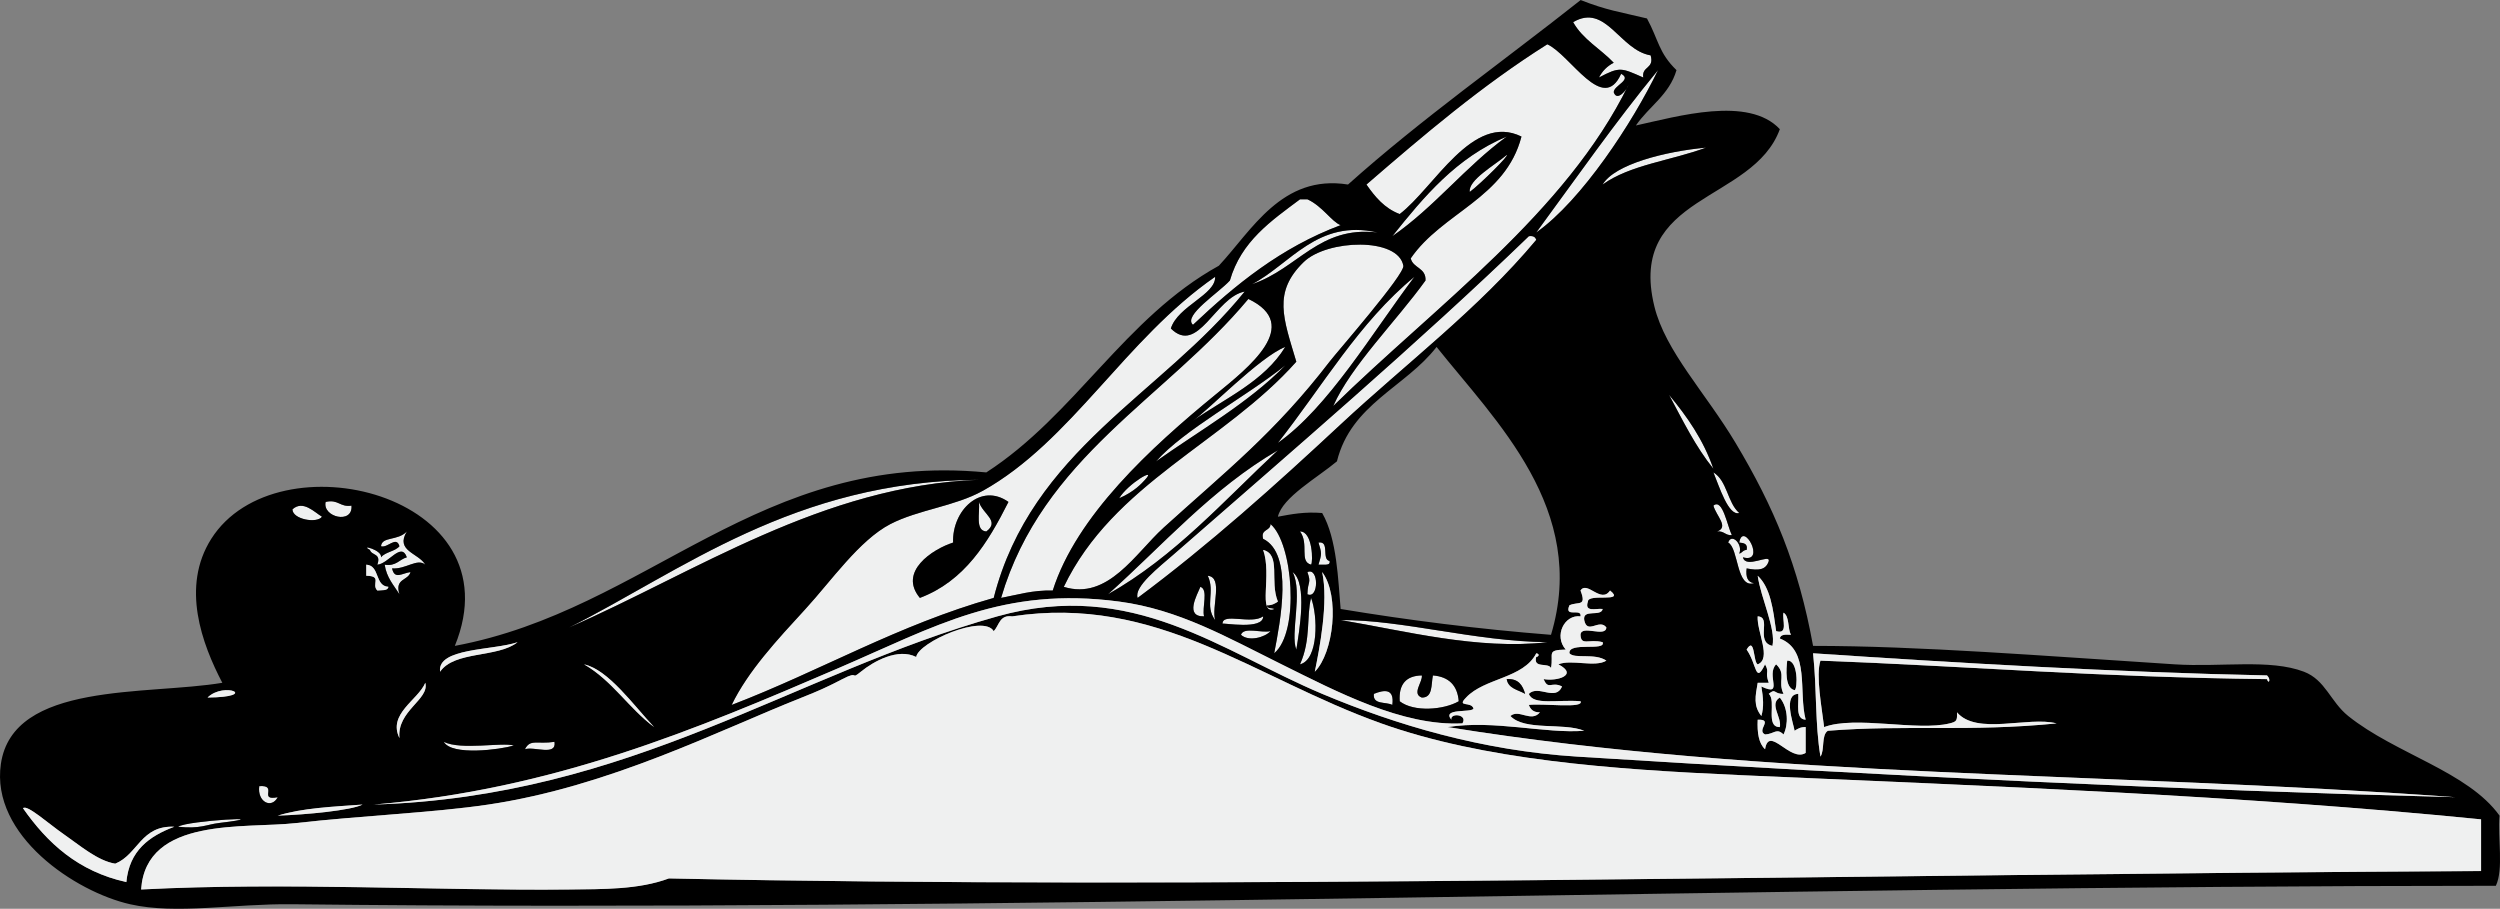 <?xml version="1.0"?>
<svg xmlns:rdf="http://www.w3.org/1999/02/22-rdf-syntax-ns#" xmlns="http://www.w3.org/2000/svg" xmlns:cc="http://web.resource.org/cc/" xmlns:xlink="http://www.w3.org/1999/xlink" xmlns:dc="http://purl.org/dc/elements/1.1/" xmlns:svg="http://www.w3.org/2000/svg" id="Layer_1" xml:space="preserve" overflow="visible" viewBox="0 0 489.579 177.967" version="1.1" enable-background="new 0 0 489.579 177.967">
<rect x="0" y="0" width="489.579" height="177.967" fill="#808080" stroke="none"/>
<g clip-rule="evenodd" fill-rule="evenodd">
	<path d="m323.25 10.842c0.772 2.7-1.795 2.06-1.445 4.336-4.296-1.881-4.568-2.179-8.674 0 0.653-1.274 1.617-2.238 2.892-2.891-2.574-2.726-6.054-4.546-7.95-7.951 6.43-3.79 9.1 5.488 15.18 6.506z" fill="#EFF0F0"/>
	<path d="m324.69 13.733c-4.943 10.249-14.938 25.518-23.852 31.802 7.86-10.691 15.48-21.625 23.85-31.802z" fill="#EFF0F0"/>
	<path d="m295.06 26.743c-8.085 5.888-14.142 13.805-22.405 19.515 6.2-7.774 12.55-15.388 22.4-19.515z" fill="#EFF0F0"/>
	<path d="m262.54 44.089c-11.739 4.402-20.608 11.676-28.911 19.515-2.055-1.755 5.111-6.32 7.228-8.673 2.204-7.674 8.08-11.676 13.733-15.901h1.445c2.98 1.389 4.73 4.385 6.5 5.059z" fill="#EFF0F0"/>
	<path d="m300.84 46.98c-11.266 13.503-25.491 24.201-38.307 36.139-12.702 11.833-25.721 23.539-39.752 33.971-0.767-2.198 4.179-6.007 7.228-8.674 22.429-19.618 47.772-41.291 69.386-62.158 0.84-0.122 1.28 0.155 1.44 0.718z" fill="#EFF0F0"/>
	<path d="m208.33 114.92c9.662-20.213 31.482-28.267 45.535-44.089-2.523-8.487-4.655-13.591 1.445-19.515 4.581-4.448 18.508-4.902 19.515 0.723 0.302 1.685-12.955 16.839-14.455 18.792-10.743 13.982-20.43 21.556-32.525 32.525-5.46 4.95-10.88 14.27-19.51 11.56z" fill="#EFF0F0"/>
	<path d="m276.99 54.208c-8.289 10.998-16.844 25.542-26.742 32.525 8.71-11.043 15.89-23.618 26.74-32.525z" fill="#EFF0F0"/>
	<path d="m244.47 58.544c10.705 5.101 0.067 13.418-6.505 18.792-12.532 10.248-27.149 23.657-31.802 38.307-3.957-0.102-6.875 0.834-10.119 1.445 8.1-27.545 32.22-39.082 48.43-58.536z" fill="#EFF0F0"/>
	<path d="m250.25 88.178c-10.587 9.892-20.171 20.786-33.248 28.188 10.81-9.67 20.29-20.668 33.25-28.192z" fill="#EFF0F0"/>
	<path d="m63.773 98.297c2.507-0.58 2.778 1.076 5.06 0.723 0.304 3.71-5.747 2.27-5.06-0.723z" fill="#EFF0F0"/>
	<path d="m191.7 98.297c0.805 2.425 4.165 3.752 1.445 5.782-2.24-0.16-1.21-3.6-1.44-5.783z" fill="#EFF0F0"/>
	<path d="m335.54 99.02c1.804-1.521 2.718 3.996 3.614 5.782-1.297 0.092-1.524-0.885-2.892-0.723 2.39-0.88-0.18-3.04-0.72-5.06z" fill="#EFF0F0"/>
	<path d="m63.05 101.19c-0.952 1.369-5.784 0.532-5.782-1.445 2.079-1.869 4.264 0.545 5.782 1.445z" fill="#EFF0F0"/>
	<path d="m248.8 102.63c4.42 3.725 5.755 21.131 0.723 25.298 1.189-6.163 3.839-19.487-2.168-22.406-0.52-1.97 1.44-1.45 1.45-2.89z" fill="#EFF0F0"/>
	<path d="m254.58 104.08c2.491-0.047 2.582 6.043 2.168 6.505-2.38-0.61-0.35-4.07-2.17-6.5z" fill="#EFF0F0"/>
	<path d="m340.6 108.42c0.585-0.137 0.721-0.725 1.445-0.723 0.266-1.229-0.563-1.363-1.445-1.445 0.732-4.401 5.37 4.192 0.723 2.892 0.545 2.311 5.347-0.758 5.06 0.723-0.555 1.768-2 1.911-4.337 1.445-0.202 1.647 0.175 2.717 1.445 2.891-3.479 1.093-3.004-6.871-5.059-7.95 0.65-1.96 2.94 0.32 2.18 2.16z" fill="#EFF0F0"/>
	<path d="m258.2 106.25c2.277-0.349 0.542 3.313 2.169 3.614 0.133 0.614-0.282 0.682-0.723 0.723h-1.446c0.65-2.11 0.65-2.22 0-4.33z" fill="#EFF0F0"/>
	<path d="m253.14 112.03c2.969 2.216 1.269 11.714 0.724 15.179-1.24-3.07 1.33-11.16-0.72-15.18z" fill="#EFF0F0"/>
	<path d="m256.03 112.03c2.255-1.037 2.255 5.373 0 4.337 0.07-2.7 0.81-2.06 0-4.34z" fill="#EFF0F0"/>
	<path d="m236.52 112.75c3.085 0.288 0.689 6.057 1.445 8.674-2.11-2.83 0.07-5.46-1.44-8.67z" fill="#EFF0F0"/>
	<path d="m235.07 114.92c1.63 0.539 0.283 4.055 0.723 5.782-3.83 0.1-1.37-4.18-0.72-5.78z" fill="#EFF0F0"/>
	<path d="m256.75 117.09c1.344 3.529 1.495 12.082-2.168 13.01 2.2-4.89 1.23-9.45 2.17-13.01z" fill="#EFF0F0"/>
	<path d="m247.36 120.7c0.055 2.737-7.895 1.219-7.951 1.446-0.06-2.25 5.66 0.21 7.95-1.45z" fill="#EFF0F0"/>
	<path d="m262.54 121.43c12.107-0.06 26.188 4.166 40.476 4.336-13.62 1.55-28.09-2.28-40.48-4.34z" fill="#EFF0F0"/>
	<path d="m243.02 124.32c0.538-1.63 4.054-0.282 5.782-0.723-1.04 1.21-4.3 2.11-5.78 0.72z" fill="#EFF0F0"/>
	<path d="m349.99 129.38c2.181-0.205 2.05 5.594 1.445 5.782-1.97-0.45-1.62-4.22-1.45-5.78z"/>
	<path d="m278.44 132.27c0.199 1.268-2.035 3.606 0 4.337 2.191 0.023 1.801-2.536 2.168-4.337 3.121 0.253 4.808 1.939 5.06 5.06-2.928 1.692-8.772 2.166-11.564 0-0.23-3.36 1.26-5 4.33-5.06z" fill="#EFF0F0"/>
	<path d="m272.66 138.05c-1.26-0.668-3.88 0.025-3.614-2.168 1.99-0.8 4.04-1.13 3.61 2.17z" fill="#EFF0F0"/>
	<path d="m86.902 145.28c3.402 1.675 11.427 0.034 13.732 0.723-2.747 0.8-12.151 2.05-13.728-0.72z" fill="#EFF0F0"/>
	<path d="m108.58 145.28c0.441 2.851-3.968 0.85-5.782 1.445 1.02-2.05 2.34-0.93 5.78-1.44z" fill="#EFF0F0"/>
	<path d="m50.763 153.95c3.82-0.276-0.329 2.929 3.614 2.168-1.201 2.33-4.036 0.94-3.614-2.17z" fill="#EFF0F0"/>
	<path d="m34.862 161.9c1.723-1.232 20.588-2.239 7.95-0.723-2.293 0.27-3.635 1.2-7.95 0.72z" fill="#EFF0F0"/>
	<path d="m317.47 14.456c2.259 1.167-1.482 2.289-1.445 3.614 0.654 1.959 2.66-0.609 2.891-1.446-12.276 25.067-37.732 43.218-57.821 62.881 3.469-7.856 12.325-16.584 18.069-24.574 0.128-2.538-2.441-2.377-2.892-4.336 6.181-8.999 18.571-11.786 21.684-23.852-9.586-4.748-17.085 10.018-23.852 15.178-2.969-1.127-4.824-3.367-6.505-5.782 11.243-9.717 22.557-19.364 35.416-27.465 4.53 2.081 10.9 13.747 14.45 5.782z" fill="#EFF0F0"/>
	<path d="m334.09 28.911c-6.656 2.499-14.941 3.369-20.237 7.228 2.31-3.965 12.29-6.506 20.24-7.228z" fill="#EFF0F0"/>
	<path d="m295.06 30.356c0.654-0.098-4.944 5.501-7.228 7.228-0.36-2.313 4.88-5.23 7.23-7.228z" fill="#EFF0F0"/>
	<path d="m269.76 45.535c-11.474-1.375-15.558 7.082-24.574 10.119 7.47-3.892 12.8-12.829 24.57-10.119z" fill="#EFF0F0"/>
	<path d="m237.96 54.208c0.134 3.519-7.294 5.707-8.673 10.119 5.321 5.31 8.717-6.158 14.456-7.228-16.242 20.137-41.741 31.018-49.148 59.99-18.791 5.302-33.896 14.289-51.317 20.96 3.206-6.628 8.881-12.719 14.455-18.792 5.008-5.455 10.572-13.493 16.624-16.624 5.473-2.83 12.647-3.477 18.069-6.505 17.4-9.725 27.9-29.739 45.53-41.927zm-51.32 52.042c-4.097 1.329-10.77 5.725-6.505 10.842 8.744-3.303 13.306-10.787 17.347-18.792-5.43-3.849-11.06 1.666-10.85 7.952z" fill="#EFF0F0"/>
	<path d="m251.69 67.941c-4.108 6.733-11.681 10.002-18.069 14.455 2.81-1.858 13-12.458 18.07-14.455z" fill="#EFF0F0"/>
	<path d="m251.69 71.555c-7.282 7.414-16.702 12.69-25.297 18.792 5.56-6.259 17.39-12.486 25.3-18.792z" fill="#EFF0F0"/>
	<path d="m335.54 91.792c-3.456-4.253-5.989-9.43-8.673-14.455 3.49 4.207 6.68 8.731 8.67 14.455z" fill="#EFF0F0"/>
	<path d="m219.17 97.575c1.688-2.852 7.545-6.288 5.059-3.614-0.61 0.66-2.09 2.34-5.06 3.614z" fill="#EFF0F0"/>
	<path d="m335.54 92.515c2.714 1.622 2.736 5.938 5.06 7.95-2.12 0.65-3.92-5.214-5.06-7.945z" fill="#EFF0F0"/>
	<path d="m191.7 93.96c-30.584 1.117-55.568 18.136-80.228 28.911 21.81-10.93 44.01-28.701 80.23-28.91z" fill="#EFF0F0"/>
	<path d="m83.288 110.58c-1.55-1.338-3.851 0.956-6.505 0.723 0.5 2.266 1.928 0.942 3.614 0.723-0.447 1.722-3.15 1.187-2.168 4.337-1.122-1.77-2.522-3.261-2.891-5.782 2.274 0.346 2.826-1.029 4.337-1.445-1.084-3.123-3.581 1.28-5.782 1.445 0.828-2.273-1.135-1.757-1.446-2.892-2.174-1.152 2.479 0.021 2.168 1.446 0.855-1.072 2.73-1.125 3.614-2.169-0.612-2.118-2.327 0.433-3.614 0 0.186-1.964 3.255-0.992 5.06-2.891-2.326 3.84 2.303 4.2 3.613 6.5z" fill="#EFF0F0"/>
	<path d="m309.52 0c5.124 2.023 7.714 2.337 13.01 3.614 2.273 4.183 2.274 6.72 5.782 10.119-1.414 4.85-5.411 7.117-7.95 10.841 8.139-1.778 22.07-5.846 28.188 0.723-5.247 14.418-29.944 12.706-24.574 34.693 2.149 8.797 10.002 16.882 15.901 26.743 7.534 12.592 12.31 23.948 15.178 39.752 20.683 0.001 45.18 1.963 70.832 3.614 9.08 0.585 18.631-1.101 25.297 1.445 4.222 1.613 5.188 5.876 8.674 8.674 9.229 7.405 23.451 10.874 29.634 19.515-0.382 4.437 0.826 10.463-0.723 13.732-143.66 0.01-296.53 5.181-431.5 3.614-11.531-0.134-22.678 2.063-31.802 0-10.685-2.416-27.322-13.454-25.297-27.466 2.341-16.2 28.639-13.418 43.367-15.9-3.983-7.613-8.128-18.777-2.168-28.188 12.811-20.232 59.858-8.836 47.703 20.96 38.048-7.099 59.453-38.233 104.08-33.97 17.403-11.268 27.073-30.267 45.535-40.476 6.414-6.862 12.343-17.979 25.297-15.901 14.35-12.845 30.34-24.082 45.54-36.113zm-229.85 104.08c-1.805 1.898-4.874 0.927-5.06 2.891 1.287 0.433 3.001-2.118 3.614 0-0.883 1.044-2.758 1.097-3.614 2.169 0.31-1.426-4.343-2.599-2.168-1.446 0.311 1.135 2.273 0.618 1.446 2.892 2.201-0.165 4.698-4.568 5.782-1.445-1.511 0.416-2.063 1.791-4.337 1.445 0.369 2.521 1.769 4.013 2.891 5.782-0.981-3.15 1.722-2.615 2.168-4.337-1.686 0.22-3.114 1.543-3.614-0.723 2.654 0.233 4.955-2.061 6.505-0.723-1.309-2.3-5.938-2.66-3.613-6.5zm228.4-99.744c1.896 3.404 5.376 5.225 7.95 7.951-1.274 0.653-2.238 1.617-2.892 2.891 4.105-2.179 4.378-1.881 8.674 0-0.35-2.276 2.218-1.636 1.445-4.336-6.07-1.018-8.74-10.296-15.17-6.506zm-5.06 4.337c-12.859 8.102-24.173 17.749-35.416 27.465 1.681 2.416 3.536 4.655 6.505 5.782 6.767-5.161 14.266-19.926 23.852-15.178-3.112 12.066-15.503 14.853-21.684 23.852 0.45 1.959 3.02 1.799 2.892 4.336-5.744 7.99-14.601 16.718-18.069 24.574 20.089-19.664 45.545-37.814 57.821-62.881-0.23 0.837-2.236 3.405-2.891 1.446-0.037-1.325 3.704-2.447 1.445-3.614-3.54 7.966-9.91-3.7-14.45-5.782zm-2.17 36.862c8.914-6.284 18.908-21.553 23.852-31.802-8.37 10.177-15.99 21.111-23.85 31.802zm-28.18 0.722c8.264-5.71 14.32-13.627 22.405-19.515-9.85 4.128-16.2 11.742-22.4 19.515zm41.19-10.118c5.296-3.859 13.581-4.729 20.237-7.228-7.95 0.722-17.93 3.263-20.24 7.228zm-26.02 1.445c2.283-1.727 7.882-7.326 7.228-7.228-2.35 1.998-7.59 4.915-7.23 7.228zm-31.8 1.446h-1.445c-5.653 4.225-11.529 8.227-13.733 15.901-2.117 2.354-9.283 6.918-7.228 8.673 8.303-7.839 17.171-15.112 28.911-19.515-1.76-0.674-3.51-3.67-6.5-5.059zm-10.84 16.623c9.017-3.037 13.101-11.494 24.574-10.119-11.77-2.709-17.1 6.228-24.57 10.119zm54.21-9.396c-21.614 20.868-46.957 42.541-69.386 62.158-3.049 2.667-7.994 6.476-7.228 8.674 14.032-10.432 27.05-22.138 39.752-33.971 12.815-11.938 27.041-22.636 38.307-36.139-0.16-0.563-0.6-0.84-1.44-0.723zm-71.56 57.103c12.095-10.97 21.782-18.543 32.525-32.525 1.5-1.953 14.757-17.107 14.455-18.792-1.007-5.625-14.934-5.171-19.515-0.723-6.101 5.924-3.969 11.028-1.445 19.515-14.053 15.822-35.874 23.876-45.535 44.089 8.64 2.71 14.06-6.61 19.52-11.56zm-35.41-7.232c-5.422 3.028-12.596 3.675-18.069 6.505-6.052 3.131-11.616 11.169-16.624 16.624-5.574 6.073-11.249 12.164-14.455 18.792 17.42-6.671 32.526-15.658 51.317-20.96 7.407-28.972 32.906-39.853 49.148-59.99-5.739 1.069-9.134 12.537-14.456 7.228 1.379-4.412 8.807-6.6 8.673-10.119-17.63 12.197-28.13 32.211-45.53 41.929zm57.82-9.395c9.898-6.983 18.453-21.527 26.742-32.525-10.85 8.907-18.03 21.482-26.74 32.525zm-54.21 30.357c3.244-0.611 6.163-1.547 10.119-1.445 4.653-14.65 19.27-28.06 31.802-38.307 6.572-5.375 17.21-13.692 6.505-18.792-16.2 19.457-40.32 30.994-48.42 58.549zm37.58-34.694c6.388-4.453 13.96-7.722 18.069-14.455-5.07 1.997-15.26 12.597-18.07 14.455zm47.71-14.455c-6.091 7.883-16.754 11.193-19.515 22.406-3.847 3.218-10.686 7.037-11.564 10.841 2.642-0.49 5.256-1.008 8.673-0.723 2.922 5.088 3.125 13.195 3.614 18.792 13.225 2.195 26.903 3.935 41.198 5.06 7.38-24.538-10.89-41.904-22.41-56.379zm-54.93 22.406c8.595-6.102 18.015-11.378 25.297-18.792-7.92 6.306-19.75 12.533-25.3 18.792zm100.46-13.01c2.684 5.025 5.217 10.202 8.673 14.455-1.98-5.724-5.17-10.248-8.67-14.455zm-109.86 39.033c13.077-7.402 22.66-18.297 33.248-28.188-12.96 7.52-22.44 18.518-33.25 28.188zm7.23-22.41c2.486-2.674-3.371 0.763-5.059 3.614 2.97-1.273 4.45-2.953 5.06-3.614zm116.37 6.5c-2.323-2.013-2.346-6.328-5.06-7.95 1.14 2.736 2.94 8.6 5.06 7.95zm-229.12 22.41c24.66-10.775 49.644-27.794 80.228-28.911-36.23 0.21-58.43 17.981-80.23 28.911zm-42.647-23.85c-2.281 0.354-2.552-1.303-5.06-0.723-0.687 2.993 5.364 4.433 5.06 0.723zm267.43 5.06c1.367-0.162 1.595 0.814 2.892 0.723-0.896-1.786-1.811-7.304-3.614-5.782 0.54 2.022 3.11 4.182 0.72 5.062zm-278.99-4.337c-0.002 1.978 4.831 2.814 5.782 1.445-1.518-0.9-3.703-3.314-5.782-1.447zm190.09 5.777c6.007 2.919 3.357 16.243 2.168 22.406 5.032-4.167 3.697-21.573-0.723-25.298-0.02 1.44-1.98 0.92-1.45 2.89zm9.39 5.06c0.414-0.462 0.323-6.552-2.168-6.505 1.82 2.43-0.21 5.89 2.17 6.5zm81.68-4.33c2.055 1.079 1.579 9.043 5.059 7.95-1.271-0.174-1.647-1.243-1.445-2.891 2.337 0.466 3.782 0.322 4.337-1.445 0.287-1.48-4.515 1.588-5.06-0.723 4.647 1.301 0.01-7.293-0.723-2.892 0.882 0.082 1.711 0.216 1.445 1.445-0.725-0.002-0.86 0.586-1.445 0.723 0.76-1.84-1.53-4.12-2.17-2.17zm-80.23 4.33h1.446c0.44-0.041 0.855-0.108 0.723-0.723-1.627-0.301 0.108-3.963-2.169-3.614 0.65 2.11 0.65 2.22 0 4.33zm-8.67 8.68c-0.562-0.162-1.426-0.02-1.445-0.723 0.994 0.031 1.587-0.34 2.168-0.723-1.66-4.036 0.685-9.213-2.891-10.119 1.77 4.92-1.11 12.72 2.17 11.56zm-175.64-3.62c0.851-0.113 2.051 0.124 2.168-0.724-2.72-0.17-1.616-4.165-4.336-4.336v2.168c3.23 0.05 0.921 1.65 2.168 2.89zm179.97 11.57c0.545-3.465 2.245-12.963-0.724-15.179 2.05 4.02-0.52 12.11 0.72 15.18zm2.17-10.84c2.255 1.036 2.255-5.374 0-4.337 0.81 2.28 0.07 1.64 0 4.34zm1.45 15.17c3.666-3.663 4.964-14.828 1.445-19.515 1.29 5.85-0.55 15.18-1.44 19.52zm-19.52-10.11c-0.756-2.617 1.64-8.386-1.445-8.674 1.51 3.2-0.67 5.83 1.44 8.67zm106.25 8.67c-0.888-0.4-0.527-5.624-2.169-2.891 2.045 2.892 1.664 6.895 3.614 2.891 0.931 1.704-0.095 1.345 0.723 3.614h-2.168c-0.457 2.635-0.879 4.505 0.723 6.505 0.521-1.802 0.365-3.546 0-5.782 4.539 2.15 0.822-2.268 2.891-4.337 2.05 1.957 0.249 3.272 1.445 5.782-1.972 0.065-1.454-1.204-2.891 0 1.558 1.333-0.753 6.535 2.168 6.505 0.418-1.932-2.138-4.516 0-5.782 1.697 2.116 1.664 5.352 0.723 7.228-1.376-1.354-1.815-0.079-3.613 0-1.787-0.848 1.753-3.003-1.445-2.891-0.12 2.528 0.191 4.627 1.445 5.782 0.752-4.785 4.913 2.64 7.95 0.723v-5.06c-0.995-0.031-1.587 0.341-2.168 0.723-0.234-1.442-2.333-7.128 0.723-7.228 0.124 2.045-0.622 4.958 1.445 5.06-1.446-5.476 0.891-13.599-5.06-15.901 0.122-0.842 1.143-0.785 2.169-0.723-0.661-1.267-0.249-3.606-1.446-4.337-0.32 1.366 0.983 4.356-1.445 3.614-0.582-4.236-1.105-8.531-3.613-10.842 0.626 4.444 3.593 10.365 2.891 13.732-3.47-0.768-0.037-5.636-2.891-5.782-0.16 3.04 2.8 8.32 0.02 9.41zm-108.42-9.4c-0.44-1.728 0.907-5.243-0.723-5.782-0.65 1.6-3.11 5.88 0.72 5.78zm51.32 15.9c-1.974 1.996 1.059 0.679 1.445 2.168-0.369 0.858-6.282-0.163-4.336 2.169-0.287-1.402 3.292-1.056 2.168 0.723-11.732 0.597-24.554-6.185-35.416-11.564-10.7-5.299-20.109-10.733-31.802-12.287-22.754-3.024-36.085 4.902-54.931 13.01-27.983 12.038-55.854 23.822-91.07 26.743 50.62-1.571 82.006-25.614 122.15-36.862 26.532-7.434 43.784 6.841 63.604 15.179 14.503 6.101 31.291 11.114 49.872 12.287 59.829 3.776 119.62 6.607 172.02 7.95-69.836-5.067-134.3-3.567-197.32-13.732 9.102-1.452 19.111 1.33 26.742 0.723-4.12-1.661-11.65 0.086-14.455-2.891 1.688-1.442 4.072 1.349 5.782-0.723-1.244 0.038-1.854-0.557-2.169-1.446 2.809-0.348 10.864 0.778 10.119-0.723-4.411-0.366-9.307 0.861-10.119-1.445 1.862-1.852 5.222 1.538 6.505-1.445-2.119-1.073-2.685 0.817-3.613-1.445 2.562 0.483 6.915-0.782 2.891-2.892 2.521-1.04 7.216 0.658 9.396-0.723-2.259-1.557-6.249-0.268-7.228-1.445-0.239-2.319 7.188-0.322 6.505-2.169-2.698-0.706-4.241 0.808-4.337-1.445 0.098-2.07 4.961 0.625 5.06-1.445-1.361-1.821-3.756 1.518-4.337-1.445-0.35-2.277 3.313-0.542 3.614-2.169-1.281-0.164-3.62 0.729-2.892-1.445 0.041-1.702 7.467 0.315 4.337-2.168-1.765 2.651-4.486-1.999-5.782 0 1.242 3.25-0.436 2.096-2.168 2.891-1.124 2.569 2.454 0.437 2.168 2.168-3.151-0.408-5.271 3.82-2.892 6.506-3.897 0.086-2.333 0.752-2.891 3.613-0.534-1.152-3.538 0.165-2.892-2.168 0.401 0.002 0.821-0.586 0-0.723-2.53 4.94-10.13 4.8-13.74 8.66zm53.49 15.18c-25.151-1.106-50.117-2.983-70.109-10.119-25.021-8.931-43.874-25.286-72.277-20.961-2.517-0.348-2.525 1.812-3.614 2.892-2.006-3.389-14.729 2.141-15.178 5.06-3.566-1.808-8.355 0.856-10.842 2.891-2.16 1.768-0.143-0.372-3.614 1.446-2.756 1.443-4.602 2.29-7.951 3.613-16.268 6.43-37.579 17.417-61.436 20.961-10.722 1.592-25.016 2.182-37.584 3.613-10.057 1.146-29.392-1.338-30.356 13.01 28.538-1.476 58.482 0.285 83.842 0 6.567-0.073 13.601 0.042 19.515-2.168 103.15 2.209 230.99-0.809 354.88-1.445v-10.119c-47.32-4.7-94.21-6.41-145.28-8.66zm-86.02-21.68c3.663-0.928 3.512-9.48 2.168-13.01-0.94 3.56 0.03 8.12-2.17 13.01zm-15.17-7.95c0.056-0.228 8.006 1.291 7.951-1.446-2.29 1.66-8.01-0.8-7.95 1.45zm63.6 3.61c-14.287-0.17-28.368-4.396-40.476-4.336 12.4 2.07 26.87 5.9 40.48 4.34zm-54.21-2.17c-1.729 0.44-5.244-0.907-5.782 0.723 1.48 1.4 4.74 0.5 5.78-0.72zm-162.62 7.95c2.856-4.13 11.292-2.682 15.178-5.782-4.873 1.64-15.778 1.08-15.181 5.78zm357.77 1.45c0.282 1.108 0.867 0.105 0-0.724-29.262-0.597-61.067-2.466-88.901-4.336 0.78 7.331 0.349 13.565 1.446 20.237 0.877-1.291 0.132-4.205 1.445-5.06 15.185-1.217 27.701 0.257 44.812-1.445-5.609-1.443-15.633 2.391-19.515-2.168 0.06 1.649-0.072 1.826-1.445 2.168-6.336 1.578-18.489-1.577-24.574 0.723-0.46-3.818-1.665-10.131-0.723-13.01 30.14 1.15 53.87 3.23 87.44 3.62zm-315.85 9.4c-3.991-4.206-8.961-11.27-13.733-12.287 5.51 3.16 8.75 8.59 13.73 12.29zm146-5.06c2.792 2.166 8.637 1.692 11.564 0-0.252-3.12-1.938-4.807-5.06-5.06-0.367 1.801 0.023 4.36-2.168 4.337-2.035-0.73 0.199-3.069 0-4.337-3.06 0.06-4.55 1.7-4.33 5.06zm-195.87 7.22c-0.543-5.374 5.917-7.558 5.06-10.841-1.431 3.4-7.402 6.08-5.06 10.84zm-37.584-7.95c10.308-0.08 3.298-3.22 0 0zm228.4-0.72c-0.266 2.193 2.354 1.5 3.614 2.168 0.44-3.3-1.61-2.97-3.61-2.17zm-168.41 10.12c-2.306-0.688-10.331 0.952-13.732-0.723 1.581 2.77 10.985 1.52 13.732 0.72zm2.17 0.72c1.814-0.596 6.224 1.405 5.782-1.445-3.44 0.51-4.76-0.61-5.78 1.44zm-48.423 9.4c-3.943 0.761 0.207-2.444-3.614-2.168-0.422 3.11 2.413 4.5 3.614 2.17zm-41.921 7.23c-2.85-1.962-7.247-5.935-7.95-5.06 4.768 6.796 10.77 12.358 20.237 14.455 0.573-6.173 4.487-9.005 9.396-10.842-6.566-0.302-7.107 5.421-11.564 7.229-3.492-0.56-6.99-3.63-10.119-5.78zm41.921-3.62c5.601-0.19 14.383-1.024 16.624-2.168-5.853 0.42-11.856 0.68-16.624 2.17zm-11.565 1.45c12.638-1.517-6.228-0.51-7.95 0.723 4.315 0.48 5.657-0.45 7.95-0.72z"/>
	<path d="m247.36 107.69c3.575 0.906 1.23 6.083 2.891 10.119-0.581 0.383-1.174 0.754-2.168 0.723 0.02 0.703 0.884 0.561 1.445 0.723-3.27 1.17-0.39-6.63-2.16-11.56z" fill="#EFF0F0"/>
	<path d="m71.724 112.75v-2.168c2.72 0.171 1.616 4.166 4.336 4.336-0.117 0.848-1.317 0.61-2.168 0.724-1.247-1.24 1.062-2.84-2.168-2.89z" fill="#EFF0F0"/>
	<path d="m258.92 112.03c3.519 4.687 2.221 15.852-1.445 19.515 0.89-4.34 2.73-13.67 1.44-19.51z" fill="#EFF0F0"/>
	<path d="m344.21 120.7c2.854 0.146-0.579 5.015 2.891 5.782 0.702-3.367-2.265-9.288-2.891-13.732 2.508 2.311 3.031 6.605 3.613 10.842 2.429 0.742 1.125-2.248 1.445-3.614 1.197 0.73 0.785 3.07 1.446 4.337-1.026-0.062-2.047-0.119-2.169 0.723 5.95 2.303 3.613 10.426 5.06 15.901-2.067-0.102-1.321-3.015-1.445-5.06-3.056 0.1-0.957 5.785-0.723 7.228 0.581-0.382 1.173-0.754 2.168-0.723v5.06c-3.037 1.917-7.198-5.508-7.95-0.723-1.254-1.155-1.565-3.254-1.445-5.782 3.198-0.112-0.342 2.043 1.445 2.891 1.798-0.079 2.237-1.354 3.613 0 0.941-1.876 0.975-5.111-0.723-7.228-2.138 1.267 0.418 3.851 0 5.782-2.921 0.03-0.61-5.172-2.168-6.505 1.437-1.204 0.919 0.065 2.891 0-1.196-2.51 0.604-3.825-1.445-5.782-2.068 2.069 1.648 6.487-2.891 4.337 0.365 2.236 0.521 3.98 0 5.782-1.602-2-1.18-3.87-0.723-6.505h2.168c-0.817-2.27 0.208-1.91-0.723-3.614-1.95 4.004-1.569 0.001-3.614-2.891 1.642-2.733 1.281 2.49 2.169 2.891 2.77-1.1-0.19-6.38-0.01-9.41zm7.23 14.46c0.604-0.188 0.735-5.987-1.445-5.782-0.18 1.56-0.53 5.33 1.44 5.78z" fill="#EFF0F0"/>
	<path d="m300.84 127.93c0.821 0.137 0.401 0.725 0 0.723-0.646 2.333 2.357 1.016 2.892 2.168 0.558-2.861-1.007-3.527 2.891-3.613-2.379-2.686-0.26-6.914 2.892-6.506 0.286-1.731-3.292 0.401-2.168-2.168 1.732-0.795 3.41 0.359 2.168-2.891 1.296-1.999 4.018 2.651 5.782 0 3.13 2.483-4.296 0.466-4.337 2.168-0.729 2.174 1.61 1.281 2.892 1.445-0.301 1.627-3.964-0.108-3.614 2.169 0.581 2.963 2.976-0.376 4.337 1.445-0.099 2.07-4.962-0.625-5.06 1.445 0.096 2.253 1.639 0.739 4.337 1.445 0.683 1.847-6.744-0.15-6.505 2.169 0.979 1.178 4.969-0.111 7.228 1.445-2.181 1.381-6.876-0.317-9.396 0.723 4.024 2.109-0.329 3.375-2.891 2.892 0.929 2.263 1.494 0.372 3.613 1.445-1.283 2.983-4.643-0.406-6.505 1.445 0.812 2.307 5.708 1.079 10.119 1.445 0.745 1.501-7.311 0.375-10.119 0.723 0.315 0.89 0.925 1.484 2.169 1.446-1.71 2.071-4.095-0.72-5.782 0.723 2.805 2.977 10.335 1.229 14.455 2.891-7.631 0.607-17.641-2.175-26.742-0.723 63.02 10.165 127.48 8.665 197.32 13.732-52.397-1.343-112.19-4.174-172.02-7.95-18.581-1.173-35.369-6.187-49.872-12.287-19.819-8.338-37.071-22.612-63.604-15.179-40.143 11.248-71.529 35.291-122.15 36.862 35.216-2.921 63.087-14.705 91.07-26.743 18.845-8.107 32.176-16.034 54.931-13.01 11.692 1.554 21.102 6.988 31.802 12.287 10.862 5.38 23.684 12.161 35.416 11.564 1.124-1.778-2.455-2.125-2.168-0.723-1.946-2.332 3.967-1.311 4.336-2.169-0.387-1.489-3.419-0.172-1.445-2.168 3.62-3.85 11.22-3.71 13.74-8.66zm-2.17 7.95c-0.488-1.68-1.301-3.035-3.614-2.891 0.29 1.88 2.25 2.09 3.61 2.89z" fill="#EFF0F0"/>
	<path d="m485.87 160.46v10.119c-123.9 0.637-251.73 3.654-354.88 1.445-5.915 2.21-12.948 2.095-19.515 2.168-25.359 0.285-55.304-1.476-83.842 0 0.965-14.348 20.299-11.864 30.356-13.01 12.568-1.432 26.862-2.021 37.584-3.613 23.857-3.544 45.167-14.531 61.436-20.961 3.349-1.323 5.194-2.17 7.951-3.613 3.471-1.818 1.454 0.321 3.614-1.446 2.487-2.034 7.275-4.698 10.842-2.891 0.449-2.919 13.172-8.448 15.178-5.06 1.089-1.079 1.097-3.239 3.614-2.892 28.403-4.325 47.256 12.03 72.277 20.961 19.992 7.136 44.958 9.013 70.109 10.119 51.08 2.24 97.97 3.95 145.28 8.67z" fill="#EFF0F0"/>
	<path d="m295.06 132.99c2.313-0.145 3.126 1.211 3.614 2.891-1.36-0.8-3.32-1.01-3.61-2.89z"/>
	<path d="m101.36 125.76c-3.887 3.101-12.322 1.652-15.178 5.782-0.6-4.7 10.305-4.14 15.178-5.78z" fill="#EFF0F0"/>
	<path d="m356.5 129.38c-0.942 2.879 0.263 9.191 0.723 13.01 6.085-2.3 18.238 0.855 24.574-0.723 1.373-0.342 1.505-0.519 1.445-2.168 3.882 4.559 13.905 0.725 19.515 2.168-17.11 1.702-29.627 0.229-44.812 1.445-1.313 0.854-0.568 3.769-1.445 5.06-1.098-6.672-0.666-12.906-1.446-20.237 27.834 1.87 59.64 3.739 88.901 4.336 0.867 0.829 0.282 1.832 0 0.724-33.57-0.4-57.3-2.48-87.45-3.62z" fill="#EFF0F0"/>
	<path d="m114.37 130.1c4.771 1.018 9.742 8.081 13.733 12.287-4.98-3.7-8.22-9.13-13.73-12.29z" fill="#EFF0F0"/>
	<path d="m83.288 133.71c0.857 3.283-5.603 5.467-5.06 10.841-2.341-4.76 3.63-7.44 5.06-10.84z" fill="#EFF0F0"/>
	<path d="m40.645 136.6c3.298-3.22 10.308-0.08 0 0z" fill="#EFF0F0"/>
	<path d="m22.575 169.13c4.457-1.808 4.998-7.53 11.564-7.229-4.909 1.837-8.823 4.669-9.396 10.842-9.467-2.097-15.47-7.659-20.237-14.455 0.703-0.875 5.101 3.098 7.95 5.06 3.129 2.16 6.627 5.23 10.119 5.79z" fill="#EFF0F0"/>
	<path d="m71.001 157.56c-2.241 1.144-11.023 1.978-16.624 2.168 4.768-1.49 10.771-1.75 16.624-2.17z" fill="#EFF0F0"/>
	<path d="m197.49 98.297c-4.041 8.005-8.603 15.489-17.347 18.792-4.265-5.117 2.408-9.513 6.505-10.842-0.21-6.286 5.42-11.801 10.85-7.953zm-4.34 5.783c2.719-2.03-0.64-3.357-1.445-5.782 0.23 2.182-0.8 5.622 1.45 5.782z"/>
</g>
</svg>
